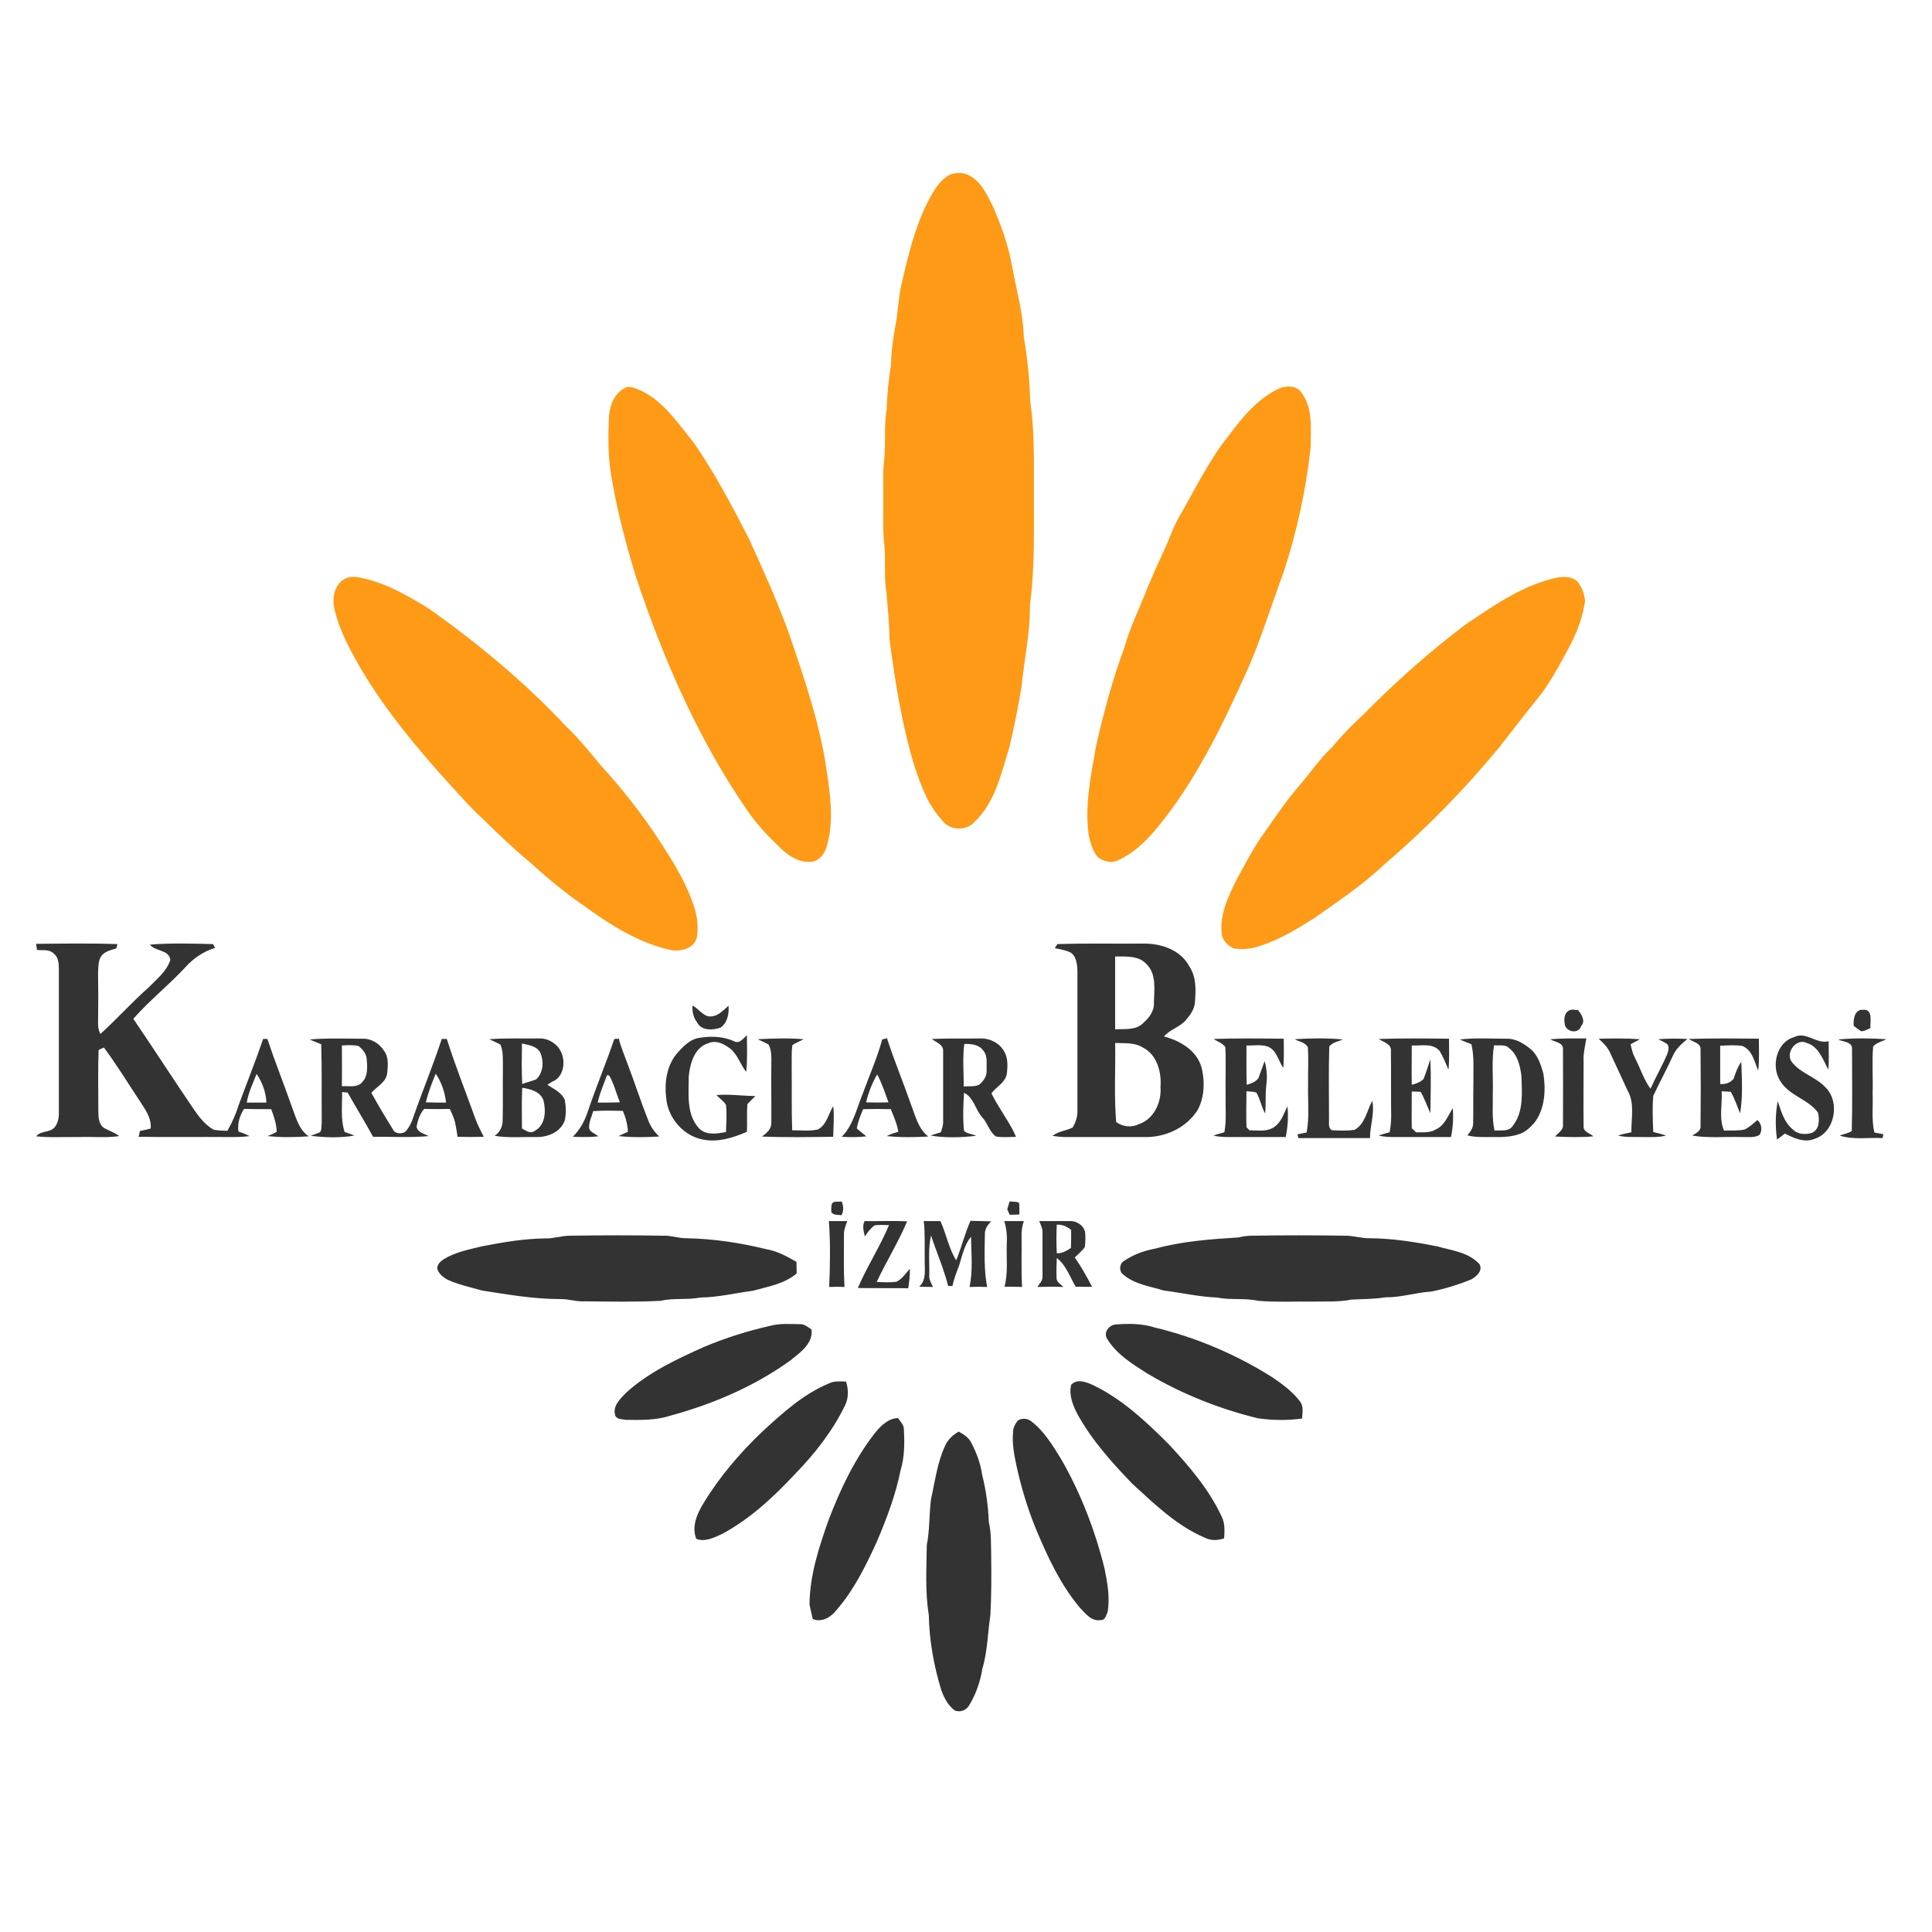 <svg xmlns="http://www.w3.org/2000/svg" xmlns:xlink="http://www.w3.org/1999/xlink" width="40" zoomAndPan="magnify" viewBox="0 0 30 30" height="40" preserveAspectRatio="xMidYMid meet" version="1.0"><defs><clipPath id="41eb98db91"><path d="M 5 2.215 L 25 2.215 L 25 15 L 5 15 Z M 5 2.215 " clip-rule="nonzero"/></clipPath><clipPath id="b5b51823ab"><path d="M 0.484 14 L 29.516 14 L 29.516 26.891 L 0.484 26.891 Z M 0.484 14 " clip-rule="nonzero"/></clipPath></defs><g clip-path="url(#41eb98db91)"><path fill="#fe9a16" d="M 14.773 2.703 C 14.867 2.68 14.977 2.676 15.059 2.73 C 15.234 2.824 15.32 3.012 15.406 3.18 C 15.547 3.492 15.66 3.816 15.719 4.152 C 15.785 4.512 15.887 4.867 15.898 5.234 C 15.953 5.559 15.988 5.891 15.996 6.219 C 16.062 6.664 16.055 7.113 16.055 7.562 C 16.051 8.176 16.074 8.789 15.992 9.398 C 16 9.824 15.902 10.238 15.863 10.66 C 15.812 10.969 15.75 11.273 15.68 11.578 C 15.551 11.996 15.457 12.457 15.129 12.766 C 15.008 12.902 14.766 12.898 14.645 12.758 C 14.547 12.648 14.457 12.523 14.391 12.387 C 14.172 11.926 14.066 11.422 13.965 10.922 C 13.906 10.59 13.855 10.258 13.812 9.926 C 13.812 9.688 13.785 9.449 13.766 9.211 C 13.723 8.969 13.754 8.723 13.734 8.48 C 13.703 8.242 13.719 8 13.715 7.758 C 13.719 7.574 13.707 7.387 13.723 7.203 C 13.762 6.918 13.719 6.629 13.77 6.348 C 13.773 6.117 13.801 5.887 13.836 5.66 C 13.84 5.414 13.883 5.172 13.926 4.93 C 13.949 4.75 13.961 4.566 14.004 4.391 C 14.105 3.953 14.211 3.512 14.418 3.113 C 14.504 2.953 14.602 2.777 14.773 2.703 M 19.875 6.027 C 19.988 5.984 20.145 5.988 20.215 6.105 C 20.391 6.348 20.352 6.66 20.352 6.941 C 20.281 7.605 20.137 8.258 19.93 8.891 C 19.746 9.383 19.594 9.883 19.387 10.363 C 18.988 11.25 18.566 12.141 17.941 12.887 C 17.781 13.074 17.594 13.254 17.367 13.355 C 17.258 13.414 17.125 13.379 17.035 13.297 C 16.965 13.203 16.93 13.082 16.906 12.969 C 16.84 12.504 16.941 12.039 17.02 11.582 C 17.137 11.07 17.273 10.559 17.457 10.062 C 17.547 9.738 17.699 9.438 17.82 9.121 C 17.895 8.941 17.977 8.758 18.059 8.582 C 18.16 8.371 18.227 8.148 18.352 7.953 C 18.582 7.547 18.789 7.125 19.078 6.766 C 19.297 6.473 19.539 6.176 19.875 6.027 M 9.699 6.027 C 9.777 5.98 9.863 6.031 9.938 6.059 C 10.301 6.223 10.527 6.574 10.773 6.875 C 11.098 7.344 11.367 7.855 11.629 8.363 C 11.855 8.863 12.082 9.359 12.266 9.879 C 12.484 10.52 12.703 11.16 12.816 11.832 C 12.879 12.258 12.961 12.699 12.844 13.121 C 12.816 13.238 12.742 13.348 12.625 13.379 C 12.453 13.406 12.281 13.32 12.156 13.203 C 11.957 13.016 11.762 12.816 11.605 12.586 C 10.84 11.477 10.297 10.227 9.871 8.945 C 9.707 8.402 9.562 7.855 9.477 7.293 C 9.441 7.035 9.445 6.773 9.453 6.512 C 9.457 6.324 9.527 6.117 9.699 6.027 M 5.371 8.98 C 5.457 8.941 5.555 8.961 5.641 8.98 C 6.004 9.059 6.328 9.25 6.645 9.441 C 7.41 9.98 8.141 10.586 8.785 11.273 C 8.98 11.461 9.152 11.668 9.32 11.875 C 9.664 12.25 9.98 12.652 10.258 13.082 C 10.469 13.406 10.676 13.742 10.789 14.117 C 10.832 14.258 10.844 14.41 10.82 14.559 C 10.781 14.727 10.574 14.777 10.426 14.754 C 9.91 14.645 9.457 14.348 9.031 14.039 C 8.742 13.84 8.473 13.609 8.211 13.375 C 7.957 13.164 7.723 12.934 7.484 12.703 C 7.285 12.523 7.113 12.316 6.93 12.121 C 6.457 11.594 6 11.043 5.633 10.434 C 5.449 10.117 5.266 9.793 5.188 9.434 C 5.156 9.262 5.203 9.055 5.371 8.98 M 24.098 8.988 C 24.227 8.953 24.379 8.934 24.488 9.023 C 24.562 9.109 24.602 9.223 24.613 9.332 C 24.578 9.566 24.5 9.793 24.391 10 C 24.258 10.254 24.121 10.508 23.957 10.742 C 23.727 11.031 23.5 11.32 23.273 11.613 C 22.73 12.27 22.133 12.879 21.488 13.43 C 21.16 13.742 20.781 13.992 20.418 14.25 C 20.148 14.418 19.879 14.59 19.574 14.684 C 19.441 14.734 19.297 14.75 19.156 14.727 C 19.062 14.68 18.969 14.594 18.969 14.48 C 18.941 14.18 19.082 13.902 19.211 13.641 C 19.332 13.422 19.445 13.203 19.586 12.996 C 19.77 12.738 19.945 12.469 20.152 12.227 C 20.332 12.02 20.488 11.789 20.688 11.598 C 20.836 11.422 20.996 11.254 21.164 11.102 C 21.664 10.594 22.199 10.117 22.766 9.691 C 23.184 9.41 23.609 9.113 24.098 8.988 Z M 24.098 8.988 " fill-opacity="1" fill-rule="nonzero"/></g><g clip-path="url(#b5b51823ab)"><path fill="#333333" d="M 0.559 14.656 C 0.98 14.652 1.402 14.645 1.824 14.66 C 1.82 14.684 1.812 14.703 1.805 14.727 C 1.723 14.754 1.629 14.77 1.574 14.844 C 1.523 14.918 1.527 15.016 1.523 15.105 C 1.527 15.367 1.527 15.633 1.523 15.895 C 1.523 15.949 1.531 16.004 1.559 16.055 C 1.816 15.824 2.047 15.562 2.309 15.332 C 2.434 15.203 2.586 15.086 2.645 14.906 C 2.625 14.742 2.41 14.777 2.328 14.668 C 2.652 14.641 2.98 14.652 3.309 14.66 C 3.316 14.672 3.332 14.703 3.34 14.719 C 3.16 14.773 3 14.883 2.875 15.023 C 2.617 15.301 2.32 15.535 2.07 15.82 C 2.387 16.285 2.691 16.758 3.008 17.223 C 3.09 17.344 3.184 17.465 3.312 17.539 C 3.383 17.559 3.461 17.555 3.531 17.559 C 3.605 17.43 3.664 17.297 3.707 17.156 C 3.832 16.816 3.969 16.477 4.086 16.133 C 4.102 16.133 4.137 16.133 4.152 16.133 C 4.266 16.477 4.402 16.816 4.523 17.16 C 4.59 17.332 4.633 17.535 4.793 17.645 C 4.582 17.66 4.367 17.664 4.156 17.641 C 4.203 17.621 4.254 17.602 4.297 17.574 C 4.293 17.453 4.254 17.336 4.211 17.223 C 4.07 17.223 3.93 17.223 3.789 17.219 C 3.723 17.324 3.684 17.445 3.703 17.57 C 3.762 17.59 3.82 17.613 3.875 17.641 C 3.77 17.656 3.668 17.656 3.562 17.656 C 3.094 17.652 2.621 17.66 2.152 17.652 C 2.16 17.621 2.168 17.594 2.172 17.562 C 2.23 17.551 2.285 17.539 2.34 17.523 C 2.355 17.348 2.242 17.211 2.156 17.074 C 1.977 16.805 1.809 16.527 1.613 16.266 C 1.594 16.273 1.551 16.293 1.531 16.305 C 1.52 16.617 1.527 16.926 1.527 17.238 C 1.527 17.336 1.527 17.457 1.617 17.516 C 1.695 17.559 1.781 17.586 1.852 17.641 C 1.645 17.672 1.434 17.648 1.223 17.656 C 1.004 17.652 0.781 17.668 0.562 17.645 C 0.633 17.551 0.785 17.594 0.855 17.496 C 0.91 17.422 0.918 17.328 0.914 17.238 C 0.914 16.516 0.914 15.793 0.914 15.07 C 0.914 14.98 0.914 14.867 0.836 14.809 C 0.766 14.734 0.66 14.762 0.574 14.75 C 0.57 14.719 0.566 14.688 0.559 14.656 M 3.984 16.676 C 3.93 16.82 3.855 16.965 3.832 17.121 C 3.934 17.121 4.035 17.121 4.137 17.121 C 4.129 16.961 4.074 16.805 3.984 16.676 M 16.418 14.66 C 16.871 14.645 17.32 14.656 17.773 14.652 C 18.039 14.652 18.336 14.754 18.469 15.008 C 18.578 15.172 18.57 15.375 18.555 15.566 C 18.547 15.668 18.484 15.758 18.418 15.836 C 18.324 15.949 18.172 15.98 18.074 16.094 C 18.324 16.16 18.59 16.312 18.66 16.586 C 18.711 16.797 18.703 17.039 18.598 17.234 C 18.422 17.516 18.09 17.664 17.77 17.656 C 17.363 17.656 16.957 17.656 16.551 17.656 C 16.48 17.656 16.41 17.648 16.344 17.637 C 16.434 17.566 16.555 17.559 16.656 17.508 C 16.703 17.43 16.734 17.336 16.73 17.242 C 16.73 16.52 16.73 15.793 16.73 15.07 C 16.727 14.961 16.707 14.816 16.594 14.777 C 16.527 14.75 16.453 14.738 16.379 14.723 C 16.391 14.707 16.41 14.676 16.418 14.66 M 17.316 14.852 C 17.316 15.23 17.316 15.605 17.316 15.984 C 17.465 15.973 17.645 16.004 17.758 15.879 C 17.848 15.801 17.926 15.695 17.918 15.566 C 17.922 15.367 17.961 15.129 17.805 14.973 C 17.68 14.832 17.48 14.855 17.316 14.852 M 17.316 16.195 C 17.324 16.602 17.297 17.016 17.332 17.422 C 17.438 17.5 17.574 17.512 17.691 17.453 C 17.918 17.375 18.039 17.113 18.02 16.879 C 18.039 16.648 17.965 16.375 17.746 16.266 C 17.617 16.184 17.461 16.203 17.316 16.195 M 10.754 15.613 C 10.836 15.66 10.895 15.742 10.98 15.777 C 11.121 15.812 11.219 15.699 11.312 15.617 C 11.324 15.742 11.293 15.887 11.188 15.957 C 11.07 16 10.891 16.008 10.824 15.875 C 10.766 15.801 10.746 15.707 10.754 15.613 M 24.352 15.699 C 24.395 15.664 24.453 15.684 24.504 15.684 C 24.559 15.754 24.625 15.855 24.551 15.934 C 24.512 16.055 24.34 16.031 24.301 15.922 C 24.285 15.848 24.281 15.746 24.352 15.699 M 28.785 15.93 C 28.773 15.828 28.801 15.668 28.93 15.68 C 29.086 15.664 29.039 15.863 29.043 15.965 C 28.996 15.984 28.949 16.016 28.898 16.012 C 28.859 15.988 28.82 15.957 28.785 15.93 M 11.398 16.168 C 11.48 16.215 11.543 16.125 11.598 16.074 C 11.598 16.266 11.609 16.457 11.586 16.645 C 11.488 16.516 11.441 16.336 11.297 16.254 C 11.211 16.195 11.102 16.152 11 16.199 C 10.785 16.262 10.715 16.512 10.695 16.711 C 10.695 16.977 10.656 17.289 10.84 17.504 C 10.949 17.637 11.129 17.605 11.273 17.578 C 11.277 17.438 11.289 17.297 11.273 17.156 C 11.234 17.094 11.172 17.055 11.125 17.004 C 11.324 16.988 11.527 17.016 11.73 17.02 C 11.688 17.062 11.645 17.102 11.605 17.145 C 11.594 17.289 11.605 17.434 11.598 17.574 C 11.383 17.668 11.148 17.742 10.914 17.695 C 10.609 17.637 10.367 17.355 10.344 17.043 C 10.316 16.809 10.352 16.555 10.504 16.367 C 10.602 16.254 10.719 16.129 10.875 16.113 C 11.051 16.086 11.234 16.094 11.398 16.168 M 27.859 16.105 C 28.043 16.008 28.207 16.219 28.395 16.168 C 28.395 16.316 28.402 16.461 28.391 16.609 C 28.305 16.453 28.242 16.25 28.055 16.195 C 27.895 16.113 27.715 16.348 27.824 16.492 C 27.961 16.668 28.199 16.723 28.348 16.887 C 28.578 17.113 28.492 17.586 28.176 17.684 C 28.02 17.75 27.855 17.672 27.715 17.602 C 27.676 17.633 27.633 17.668 27.594 17.695 C 27.566 17.5 27.566 17.297 27.605 17.098 C 27.656 17.254 27.703 17.426 27.836 17.535 C 27.914 17.617 28.043 17.625 28.148 17.586 C 28.254 17.527 28.254 17.387 28.23 17.277 C 28.074 17.062 27.777 17.016 27.641 16.781 C 27.496 16.555 27.59 16.176 27.859 16.105 M 4.809 16.141 C 5.078 16.117 5.348 16.129 5.617 16.129 C 5.758 16.121 5.891 16.199 5.965 16.32 C 6.039 16.418 6.023 16.551 6.012 16.668 C 5.992 16.809 5.852 16.871 5.766 16.969 C 5.871 17.16 5.984 17.348 6.098 17.531 C 6.129 17.609 6.234 17.613 6.293 17.574 C 6.355 17.508 6.395 17.422 6.422 17.336 C 6.562 16.934 6.727 16.539 6.859 16.133 C 6.887 16.133 6.91 16.133 6.938 16.133 C 7.07 16.551 7.234 16.961 7.383 17.375 C 7.418 17.469 7.465 17.562 7.512 17.652 C 7.375 17.656 7.242 17.656 7.105 17.652 C 7.094 17.578 7.082 17.5 7.066 17.426 C 7.047 17.355 7.016 17.285 6.984 17.219 C 6.852 17.223 6.719 17.223 6.586 17.219 C 6.52 17.297 6.484 17.398 6.469 17.5 C 6.492 17.59 6.586 17.602 6.656 17.641 C 6.367 17.668 6.082 17.648 5.793 17.652 C 5.668 17.422 5.527 17.195 5.398 16.965 C 5.367 16.961 5.34 16.961 5.312 16.957 C 5.316 17.164 5.285 17.379 5.352 17.578 C 5.402 17.594 5.453 17.613 5.504 17.633 C 5.281 17.672 5.051 17.664 4.824 17.637 C 4.875 17.617 4.922 17.602 4.969 17.582 C 5 17.539 4.988 17.484 4.996 17.438 C 4.992 17.027 5 16.621 4.988 16.215 C 4.93 16.191 4.867 16.168 4.809 16.141 M 5.309 16.234 C 5.312 16.445 5.309 16.656 5.309 16.867 C 5.418 16.859 5.559 16.898 5.633 16.793 C 5.715 16.703 5.703 16.566 5.695 16.453 C 5.691 16.363 5.633 16.293 5.566 16.242 C 5.484 16.223 5.395 16.23 5.309 16.234 M 6.613 17.117 C 6.719 17.121 6.82 17.121 6.926 17.121 C 6.91 16.961 6.855 16.805 6.766 16.672 C 6.707 16.816 6.648 16.965 6.613 17.117 M 7.598 16.137 C 7.855 16.117 8.117 16.129 8.375 16.125 C 8.516 16.121 8.652 16.207 8.711 16.332 C 8.789 16.492 8.75 16.73 8.574 16.797 C 8.551 16.812 8.523 16.828 8.5 16.844 C 8.598 16.91 8.719 16.961 8.77 17.078 C 8.789 17.184 8.793 17.293 8.77 17.398 C 8.703 17.586 8.492 17.664 8.312 17.656 C 8.102 17.652 7.891 17.672 7.68 17.637 C 7.762 17.582 7.805 17.496 7.805 17.398 C 7.812 17.125 7.805 16.855 7.809 16.582 C 7.805 16.461 7.82 16.332 7.77 16.219 C 7.711 16.188 7.652 16.164 7.598 16.137 M 8.105 16.203 C 8.102 16.414 8.098 16.621 8.109 16.832 C 8.18 16.805 8.254 16.789 8.324 16.762 C 8.441 16.656 8.449 16.469 8.383 16.332 C 8.32 16.238 8.203 16.227 8.105 16.203 M 8.109 16.891 C 8.098 17.102 8.105 17.312 8.105 17.523 C 8.164 17.555 8.238 17.613 8.305 17.559 C 8.473 17.469 8.48 17.246 8.438 17.082 C 8.383 16.945 8.234 16.91 8.109 16.891 M 9.539 16.133 C 9.555 16.133 9.59 16.129 9.609 16.129 C 9.641 16.262 9.699 16.391 9.746 16.523 C 9.855 16.809 9.949 17.102 10.062 17.387 C 10.098 17.488 10.16 17.574 10.234 17.648 C 10.027 17.66 9.812 17.664 9.605 17.641 C 9.652 17.617 9.703 17.598 9.75 17.574 C 9.746 17.461 9.715 17.352 9.672 17.25 C 9.52 17.246 9.363 17.242 9.211 17.254 C 9.191 17.332 9.148 17.41 9.148 17.496 C 9.141 17.578 9.242 17.598 9.289 17.645 C 9.156 17.66 9.027 17.656 8.895 17.652 C 9.004 17.543 9.078 17.41 9.125 17.266 C 9.254 16.883 9.41 16.512 9.539 16.133 M 9.426 16.695 C 9.375 16.836 9.312 16.973 9.281 17.121 C 9.395 17.121 9.512 17.121 9.625 17.117 C 9.57 16.98 9.535 16.832 9.461 16.703 C 9.453 16.699 9.434 16.695 9.426 16.695 M 11.766 16.137 C 12.004 16.125 12.242 16.117 12.48 16.137 C 12.422 16.168 12.363 16.191 12.305 16.227 C 12.285 16.344 12.297 16.465 12.293 16.582 C 12.297 16.906 12.289 17.227 12.301 17.551 C 12.434 17.551 12.57 17.566 12.699 17.539 C 12.836 17.469 12.863 17.297 12.938 17.176 C 12.957 17.336 12.941 17.496 12.938 17.652 C 12.57 17.656 12.199 17.664 11.832 17.648 C 11.902 17.598 11.977 17.535 11.977 17.438 C 11.98 17.145 11.973 16.848 11.977 16.551 C 11.977 16.438 11.988 16.32 11.934 16.219 C 11.879 16.188 11.82 16.164 11.766 16.137 M 13.699 16.141 C 13.723 16.133 13.75 16.129 13.773 16.121 C 13.883 16.465 14.023 16.797 14.141 17.137 C 14.211 17.316 14.254 17.523 14.414 17.648 C 14.199 17.66 13.984 17.664 13.77 17.641 C 13.824 17.609 13.887 17.594 13.949 17.574 C 13.93 17.453 13.879 17.34 13.832 17.223 C 13.691 17.219 13.547 17.219 13.402 17.223 C 13.363 17.32 13.32 17.418 13.305 17.523 C 13.352 17.566 13.406 17.605 13.453 17.645 C 13.328 17.66 13.199 17.66 13.07 17.652 C 13.246 17.477 13.297 17.227 13.387 17.008 C 13.492 16.719 13.617 16.438 13.699 16.141 M 13.449 17.117 C 13.566 17.121 13.684 17.121 13.797 17.117 C 13.742 16.973 13.695 16.82 13.621 16.684 C 13.543 16.816 13.484 16.965 13.449 17.117 M 14.469 16.133 C 14.727 16.121 14.984 16.129 15.238 16.125 C 15.375 16.125 15.516 16.195 15.586 16.316 C 15.656 16.422 15.648 16.559 15.633 16.68 C 15.605 16.816 15.469 16.875 15.395 16.977 C 15.488 17.168 15.617 17.344 15.719 17.531 C 15.738 17.57 15.758 17.609 15.777 17.652 C 15.672 17.656 15.566 17.664 15.465 17.648 C 15.363 17.574 15.336 17.441 15.254 17.352 C 15.145 17.234 15.121 17.039 14.969 16.969 C 14.957 17.168 14.949 17.363 14.969 17.559 C 15.016 17.609 15.098 17.605 15.156 17.637 C 14.922 17.664 14.684 17.672 14.449 17.633 C 14.504 17.613 14.555 17.598 14.609 17.582 C 14.629 17.523 14.648 17.465 14.645 17.406 C 14.645 17.043 14.645 16.68 14.645 16.32 C 14.652 16.219 14.531 16.184 14.469 16.133 M 14.973 16.211 C 14.945 16.43 14.965 16.652 14.965 16.871 C 15.043 16.863 15.129 16.879 15.203 16.844 C 15.27 16.789 15.328 16.711 15.32 16.617 C 15.316 16.516 15.34 16.398 15.27 16.316 C 15.207 16.219 15.078 16.207 14.973 16.211 M 18.844 16.133 C 19.207 16.121 19.57 16.125 19.934 16.129 C 19.934 16.281 19.941 16.434 19.926 16.582 C 19.848 16.469 19.824 16.305 19.684 16.25 C 19.578 16.215 19.461 16.238 19.355 16.234 C 19.355 16.438 19.352 16.641 19.359 16.844 C 19.426 16.828 19.492 16.801 19.539 16.746 C 19.574 16.656 19.602 16.566 19.637 16.477 C 19.672 16.598 19.68 16.723 19.664 16.844 C 19.645 16.992 19.66 17.141 19.645 17.289 C 19.586 17.188 19.57 17.066 19.508 16.965 C 19.457 16.949 19.406 16.949 19.355 16.945 C 19.355 17.129 19.348 17.316 19.355 17.504 C 19.367 17.516 19.391 17.539 19.402 17.551 C 19.535 17.551 19.688 17.582 19.801 17.488 C 19.902 17.414 19.934 17.285 19.992 17.18 C 20.008 17.34 19.996 17.5 19.965 17.656 C 19.672 17.656 19.379 17.656 19.082 17.656 C 19 17.656 18.918 17.652 18.84 17.633 C 18.895 17.613 18.953 17.598 19.012 17.582 C 19.047 17.391 19.027 17.199 19.031 17.008 C 19.027 16.758 19.039 16.508 19.027 16.258 C 18.98 16.195 18.902 16.172 18.844 16.133 M 20.105 16.137 C 20.352 16.121 20.605 16.117 20.855 16.141 C 20.781 16.172 20.691 16.184 20.641 16.25 C 20.629 16.625 20.637 16.996 20.637 17.371 C 20.641 17.434 20.617 17.516 20.684 17.551 C 20.801 17.555 20.922 17.562 21.035 17.543 C 21.199 17.453 21.223 17.246 21.309 17.094 C 21.348 17.289 21.273 17.477 21.273 17.672 C 20.902 17.672 20.531 17.672 20.16 17.672 C 20.156 17.656 20.152 17.629 20.148 17.613 C 20.195 17.605 20.242 17.594 20.289 17.586 C 20.336 17.34 20.305 17.09 20.312 16.844 C 20.309 16.648 20.32 16.453 20.309 16.262 C 20.266 16.184 20.172 16.176 20.105 16.137 M 21.41 16.133 C 21.773 16.121 22.137 16.125 22.5 16.129 C 22.5 16.289 22.508 16.449 22.492 16.609 C 22.449 16.512 22.41 16.41 22.355 16.32 C 22.246 16.191 22.066 16.242 21.922 16.234 C 21.922 16.438 21.918 16.641 21.922 16.844 C 21.988 16.828 22.055 16.805 22.105 16.754 C 22.145 16.652 22.176 16.551 22.211 16.449 C 22.223 16.727 22.215 17.008 22.211 17.285 C 22.16 17.176 22.121 17.059 22.059 16.953 C 22.012 16.953 21.965 16.949 21.922 16.949 C 21.922 17.141 21.918 17.328 21.922 17.52 C 21.945 17.539 21.965 17.559 21.988 17.582 C 22.094 17.582 22.207 17.594 22.301 17.535 C 22.434 17.473 22.484 17.324 22.559 17.207 C 22.57 17.355 22.562 17.508 22.531 17.656 C 22.238 17.656 21.941 17.656 21.648 17.656 C 21.566 17.656 21.484 17.652 21.406 17.633 C 21.461 17.613 21.52 17.598 21.578 17.582 C 21.594 17.5 21.602 17.418 21.602 17.336 C 21.598 16.996 21.602 16.66 21.598 16.32 C 21.609 16.207 21.48 16.184 21.41 16.133 M 22.668 16.141 C 22.902 16.113 23.145 16.129 23.383 16.129 C 23.527 16.121 23.656 16.199 23.766 16.289 C 23.879 16.383 23.926 16.531 23.965 16.668 C 24.004 16.918 23.992 17.195 23.844 17.41 C 23.773 17.5 23.688 17.582 23.582 17.613 C 23.434 17.664 23.277 17.656 23.125 17.656 C 23.012 17.656 22.895 17.66 22.785 17.629 C 22.832 17.574 22.879 17.512 22.875 17.434 C 22.879 17.227 22.875 17.02 22.879 16.812 C 22.875 16.613 22.895 16.41 22.848 16.215 C 22.789 16.191 22.727 16.168 22.668 16.141 M 23.199 16.23 C 23.16 16.477 23.188 16.727 23.18 16.977 C 23.184 17.168 23.164 17.363 23.207 17.555 C 23.305 17.547 23.43 17.578 23.492 17.48 C 23.66 17.266 23.633 16.969 23.625 16.711 C 23.605 16.551 23.566 16.375 23.43 16.273 C 23.371 16.211 23.273 16.242 23.199 16.23 M 24.074 16.137 C 24.262 16.121 24.449 16.125 24.633 16.125 C 24.613 16.246 24.582 16.363 24.59 16.484 C 24.59 16.82 24.586 17.16 24.59 17.496 C 24.59 17.582 24.695 17.598 24.742 17.645 C 24.547 17.664 24.348 17.656 24.148 17.648 C 24.191 17.594 24.277 17.551 24.27 17.465 C 24.27 17.074 24.273 16.68 24.27 16.289 C 24.273 16.184 24.141 16.184 24.074 16.137 M 24.824 16.129 C 25.039 16.125 25.254 16.121 25.465 16.137 C 25.418 16.164 25.367 16.188 25.32 16.215 C 25.336 16.293 25.355 16.367 25.391 16.434 C 25.473 16.59 25.523 16.762 25.629 16.906 C 25.711 16.723 25.812 16.547 25.891 16.363 C 25.906 16.316 25.922 16.258 25.891 16.215 C 25.848 16.184 25.797 16.16 25.75 16.137 C 25.902 16.125 26.051 16.125 26.203 16.133 C 26.117 16.203 26.027 16.281 25.98 16.387 C 25.883 16.602 25.77 16.805 25.672 17.016 C 25.656 17.203 25.664 17.395 25.672 17.578 C 25.738 17.594 25.805 17.609 25.871 17.633 C 25.75 17.664 25.621 17.656 25.5 17.656 C 25.375 17.652 25.246 17.664 25.125 17.633 C 25.191 17.609 25.262 17.598 25.332 17.582 C 25.328 17.367 25.387 17.129 25.273 16.934 C 25.18 16.734 25.09 16.535 24.996 16.336 C 24.957 16.254 24.891 16.191 24.824 16.129 M 26.223 16.133 C 26.586 16.121 26.949 16.125 27.312 16.129 C 27.312 16.293 27.32 16.461 27.301 16.625 C 27.242 16.484 27.211 16.305 27.055 16.242 C 26.941 16.223 26.824 16.234 26.711 16.238 C 26.711 16.438 26.711 16.633 26.711 16.832 C 26.789 16.84 26.863 16.816 26.918 16.754 C 26.949 16.664 26.98 16.57 27.039 16.488 C 27.047 16.754 27.066 17.023 27.02 17.289 C 26.973 17.176 26.938 17.059 26.875 16.953 C 26.824 16.949 26.777 16.949 26.734 16.945 C 26.746 17.148 26.688 17.363 26.77 17.555 C 26.875 17.551 26.984 17.562 27.09 17.539 C 27.164 17.504 27.227 17.445 27.289 17.391 C 27.355 17.449 27.371 17.551 27.32 17.625 C 27.234 17.672 27.133 17.652 27.039 17.656 C 26.785 17.648 26.527 17.676 26.277 17.633 C 26.328 17.598 26.406 17.57 26.406 17.496 C 26.41 17.094 26.41 16.691 26.406 16.285 C 26.402 16.191 26.285 16.18 26.223 16.133 M 28.543 16.141 C 28.789 16.117 29.043 16.121 29.293 16.137 C 29.223 16.172 29.141 16.188 29.086 16.25 C 29.066 16.488 29.086 16.734 29.078 16.977 C 29.086 17.18 29.059 17.387 29.105 17.586 C 29.152 17.594 29.199 17.602 29.246 17.613 C 29.242 17.629 29.234 17.656 29.234 17.672 C 29.012 17.66 28.781 17.703 28.566 17.633 C 28.625 17.609 28.695 17.602 28.754 17.562 C 28.766 17.141 28.758 16.715 28.758 16.289 C 28.766 16.172 28.617 16.18 28.543 16.141 M 12.914 18.703 C 12.934 18.637 13.02 18.668 13.07 18.656 C 13.098 18.727 13.105 18.801 13.066 18.871 C 13.012 18.859 12.949 18.875 12.91 18.824 C 12.906 18.785 12.906 18.742 12.914 18.703 M 15.676 18.656 C 15.727 18.66 15.777 18.656 15.824 18.676 C 15.832 18.738 15.828 18.797 15.828 18.859 C 15.777 18.859 15.727 18.863 15.68 18.863 C 15.668 18.844 15.648 18.801 15.641 18.777 C 15.652 18.738 15.664 18.695 15.676 18.656 M 12.871 18.961 C 12.969 18.961 13.062 18.961 13.156 18.961 C 13.133 19.027 13.102 19.098 13.105 19.172 C 13.105 19.441 13.098 19.711 13.113 19.984 C 13.031 19.98 12.953 19.98 12.875 19.984 C 12.891 19.645 12.895 19.301 12.871 18.961 M 13.43 19.199 C 13.41 19.121 13.387 19.035 13.426 18.961 C 13.645 18.965 13.867 18.953 14.086 18.965 C 13.949 19.289 13.762 19.59 13.613 19.906 C 13.715 19.91 13.82 19.918 13.922 19.902 C 14.012 19.859 14.062 19.77 14.129 19.703 C 14.129 19.801 14.121 19.902 14.102 20.004 C 13.844 20 13.582 20.004 13.32 20 C 13.465 19.664 13.664 19.359 13.805 19.023 C 13.73 19.023 13.656 19.016 13.582 19.027 C 13.52 19.07 13.473 19.133 13.43 19.199 M 14.344 18.961 C 14.43 18.961 14.516 18.961 14.602 18.961 C 14.695 19.16 14.73 19.383 14.848 19.57 C 14.93 19.371 14.98 19.156 15.07 18.957 C 15.176 18.961 15.285 18.961 15.391 18.965 C 15.336 19.02 15.289 19.086 15.293 19.168 C 15.289 19.441 15.277 19.715 15.328 19.984 C 15.234 19.98 15.145 19.98 15.055 19.984 C 15.109 19.727 15.082 19.461 15.078 19.203 C 14.973 19.332 14.941 19.5 14.891 19.656 C 14.852 19.758 14.812 19.863 14.789 19.969 C 14.766 19.969 14.742 19.969 14.723 19.969 C 14.656 19.703 14.543 19.445 14.457 19.184 C 14.41 19.387 14.434 19.594 14.43 19.801 C 14.422 19.867 14.461 19.926 14.488 19.984 C 14.418 19.984 14.344 19.98 14.273 19.98 C 14.391 19.875 14.355 19.707 14.359 19.566 C 14.355 19.363 14.367 19.16 14.344 18.961 M 15.594 18.961 C 15.695 18.961 15.797 18.961 15.898 18.961 C 15.871 19.039 15.859 19.121 15.863 19.207 C 15.867 19.465 15.855 19.727 15.871 19.984 C 15.781 19.98 15.688 19.98 15.598 19.98 C 15.656 19.762 15.625 19.531 15.633 19.305 C 15.641 19.188 15.629 19.074 15.594 18.961 M 16.137 18.961 C 16.297 18.961 16.457 18.961 16.617 18.961 C 16.73 18.957 16.855 19.047 16.852 19.172 C 16.855 19.234 16.855 19.301 16.844 19.367 C 16.801 19.426 16.738 19.477 16.688 19.527 C 16.793 19.672 16.875 19.824 16.957 19.98 C 16.871 19.984 16.789 19.98 16.703 19.98 C 16.613 19.828 16.555 19.645 16.41 19.535 C 16.406 19.637 16.402 19.734 16.406 19.832 C 16.398 19.906 16.469 19.938 16.512 19.984 C 16.375 19.977 16.242 19.98 16.109 19.984 C 16.137 19.934 16.191 19.891 16.188 19.824 C 16.188 19.598 16.188 19.367 16.188 19.141 C 16.191 19.074 16.16 19.02 16.137 18.961 M 16.41 19.016 C 16.402 19.164 16.402 19.312 16.41 19.461 C 16.492 19.465 16.562 19.422 16.629 19.379 C 16.633 19.285 16.633 19.191 16.633 19.098 C 16.566 19.043 16.492 19.012 16.41 19.016 M 8.465 19.23 C 8.594 19.234 8.723 19.188 8.852 19.188 C 9.34 19.18 9.824 19.18 10.309 19.188 C 10.422 19.184 10.535 19.227 10.648 19.227 C 11.07 19.234 11.492 19.297 11.902 19.398 C 12.066 19.426 12.219 19.508 12.367 19.594 C 12.367 19.652 12.371 19.715 12.371 19.773 C 12.18 19.938 11.926 19.977 11.691 20.043 C 11.418 20.078 11.152 20.145 10.875 20.148 C 10.672 20.188 10.461 20.152 10.258 20.199 C 9.867 20.219 9.473 20.211 9.078 20.207 C 8.949 20.215 8.824 20.168 8.695 20.172 C 8.289 20.172 7.887 20.102 7.484 20.039 C 7.305 19.988 7.121 19.949 6.949 19.871 C 6.879 19.832 6.809 19.777 6.789 19.695 C 6.789 19.633 6.84 19.586 6.887 19.555 C 7.07 19.441 7.285 19.402 7.488 19.352 C 7.812 19.289 8.137 19.234 8.465 19.23 M 19.23 19.215 C 19.297 19.199 19.367 19.188 19.438 19.188 C 19.922 19.18 20.41 19.18 20.895 19.188 C 21.02 19.188 21.141 19.23 21.266 19.227 C 21.621 19.23 21.977 19.285 22.324 19.355 C 22.547 19.418 22.805 19.445 22.973 19.629 C 23.031 19.727 22.926 19.824 22.844 19.867 C 22.645 19.949 22.438 20.012 22.227 20.055 C 21.984 20.07 21.754 20.148 21.512 20.145 C 21.34 20.172 21.16 20.172 20.984 20.18 C 20.793 20.219 20.594 20.207 20.398 20.211 C 20.109 20.207 19.82 20.223 19.535 20.199 C 19.324 20.152 19.105 20.191 18.898 20.148 C 18.617 20.137 18.348 20.074 18.07 20.039 C 17.859 19.973 17.625 19.945 17.449 19.797 C 17.371 19.75 17.379 19.617 17.457 19.578 C 17.605 19.477 17.773 19.418 17.945 19.387 C 18.363 19.273 18.797 19.242 19.23 19.215 M 11.949 20.59 C 12.102 20.547 12.258 20.559 12.414 20.562 C 12.488 20.555 12.543 20.605 12.602 20.645 C 12.625 20.867 12.422 21.004 12.273 21.125 C 11.715 21.527 11.074 21.801 10.418 21.98 C 10.191 22.055 9.953 22.051 9.719 22.047 C 9.66 22.035 9.566 22.043 9.551 21.969 C 9.512 21.832 9.633 21.719 9.719 21.629 C 10.07 21.309 10.508 21.105 10.934 20.914 C 11.262 20.777 11.602 20.668 11.949 20.59 M 17.191 20.789 C 17.129 20.688 17.223 20.574 17.324 20.566 C 17.527 20.551 17.734 20.551 17.93 20.613 C 18.582 20.77 19.203 21.035 19.77 21.395 C 19.922 21.5 20.07 21.609 20.184 21.758 C 20.246 21.832 20.223 21.938 20.219 22.027 C 19.992 22.059 19.758 22.055 19.531 22.023 C 18.93 21.875 18.348 21.645 17.809 21.324 C 17.582 21.18 17.336 21.027 17.191 20.789 M 12.867 21.484 C 12.949 21.441 13.043 21.449 13.137 21.453 C 13.176 21.574 13.18 21.707 13.121 21.824 C 12.926 22.227 12.645 22.582 12.336 22.898 C 12.004 23.254 11.641 23.59 11.211 23.82 C 11.09 23.875 10.945 23.949 10.812 23.895 C 10.734 23.703 10.828 23.496 10.93 23.332 C 11.18 22.922 11.496 22.555 11.84 22.227 C 12.152 21.941 12.473 21.648 12.867 21.484 M 16.633 21.504 C 16.723 21.402 16.871 21.461 16.973 21.508 C 17.422 21.723 17.797 22.074 18.148 22.426 C 18.465 22.766 18.77 23.121 18.969 23.547 C 19.023 23.652 19.016 23.773 19.008 23.887 C 18.906 23.922 18.801 23.926 18.703 23.875 C 18.273 23.691 17.926 23.355 17.582 23.039 C 17.266 22.711 16.957 22.367 16.734 21.965 C 16.66 21.824 16.594 21.664 16.633 21.504 M 13.578 22.262 C 13.672 22.145 13.789 22.023 13.945 22.02 C 13.98 22.074 14.035 22.121 14.035 22.191 C 14.047 22.406 14.047 22.625 13.984 22.832 C 13.906 23.219 13.766 23.586 13.613 23.945 C 13.445 24.312 13.262 24.684 13 24.988 C 12.91 25.105 12.773 25.199 12.621 25.141 C 12.602 25.066 12.586 24.992 12.57 24.914 C 12.574 24.457 12.719 24.016 12.871 23.59 C 13.051 23.121 13.27 22.66 13.578 22.262 M 15.809 22.055 C 15.867 22.02 15.953 22.023 16.008 22.066 C 16.211 22.219 16.344 22.441 16.477 22.656 C 16.781 23.184 17.004 23.762 17.152 24.359 C 17.195 24.578 17.238 24.805 17.199 25.031 C 17.176 25.078 17.164 25.16 17.094 25.156 C 16.949 25.184 16.852 25.051 16.762 24.957 C 16.465 24.602 16.266 24.172 16.086 23.742 C 15.957 23.426 15.859 23.102 15.785 22.766 C 15.75 22.598 15.715 22.426 15.73 22.254 C 15.727 22.176 15.762 22.109 15.809 22.055 M 14.68 22.441 C 14.723 22.348 14.797 22.281 14.887 22.23 C 14.965 22.273 15.047 22.324 15.086 22.41 C 15.164 22.562 15.227 22.727 15.25 22.898 C 15.312 23.141 15.344 23.387 15.355 23.637 C 15.395 23.809 15.387 23.984 15.391 24.16 C 15.395 24.465 15.395 24.77 15.379 25.078 C 15.336 25.355 15.336 25.641 15.254 25.91 C 15.223 26.113 15.152 26.312 15.047 26.484 C 15 26.562 14.91 26.59 14.828 26.562 C 14.723 26.484 14.66 26.367 14.617 26.246 C 14.5 25.867 14.43 25.473 14.422 25.074 C 14.363 24.715 14.387 24.352 14.391 23.992 C 14.438 23.758 14.426 23.516 14.457 23.277 C 14.52 22.996 14.555 22.703 14.68 22.441 Z M 14.68 22.441 " fill-opacity="1" fill-rule="nonzero"/></g></svg>
